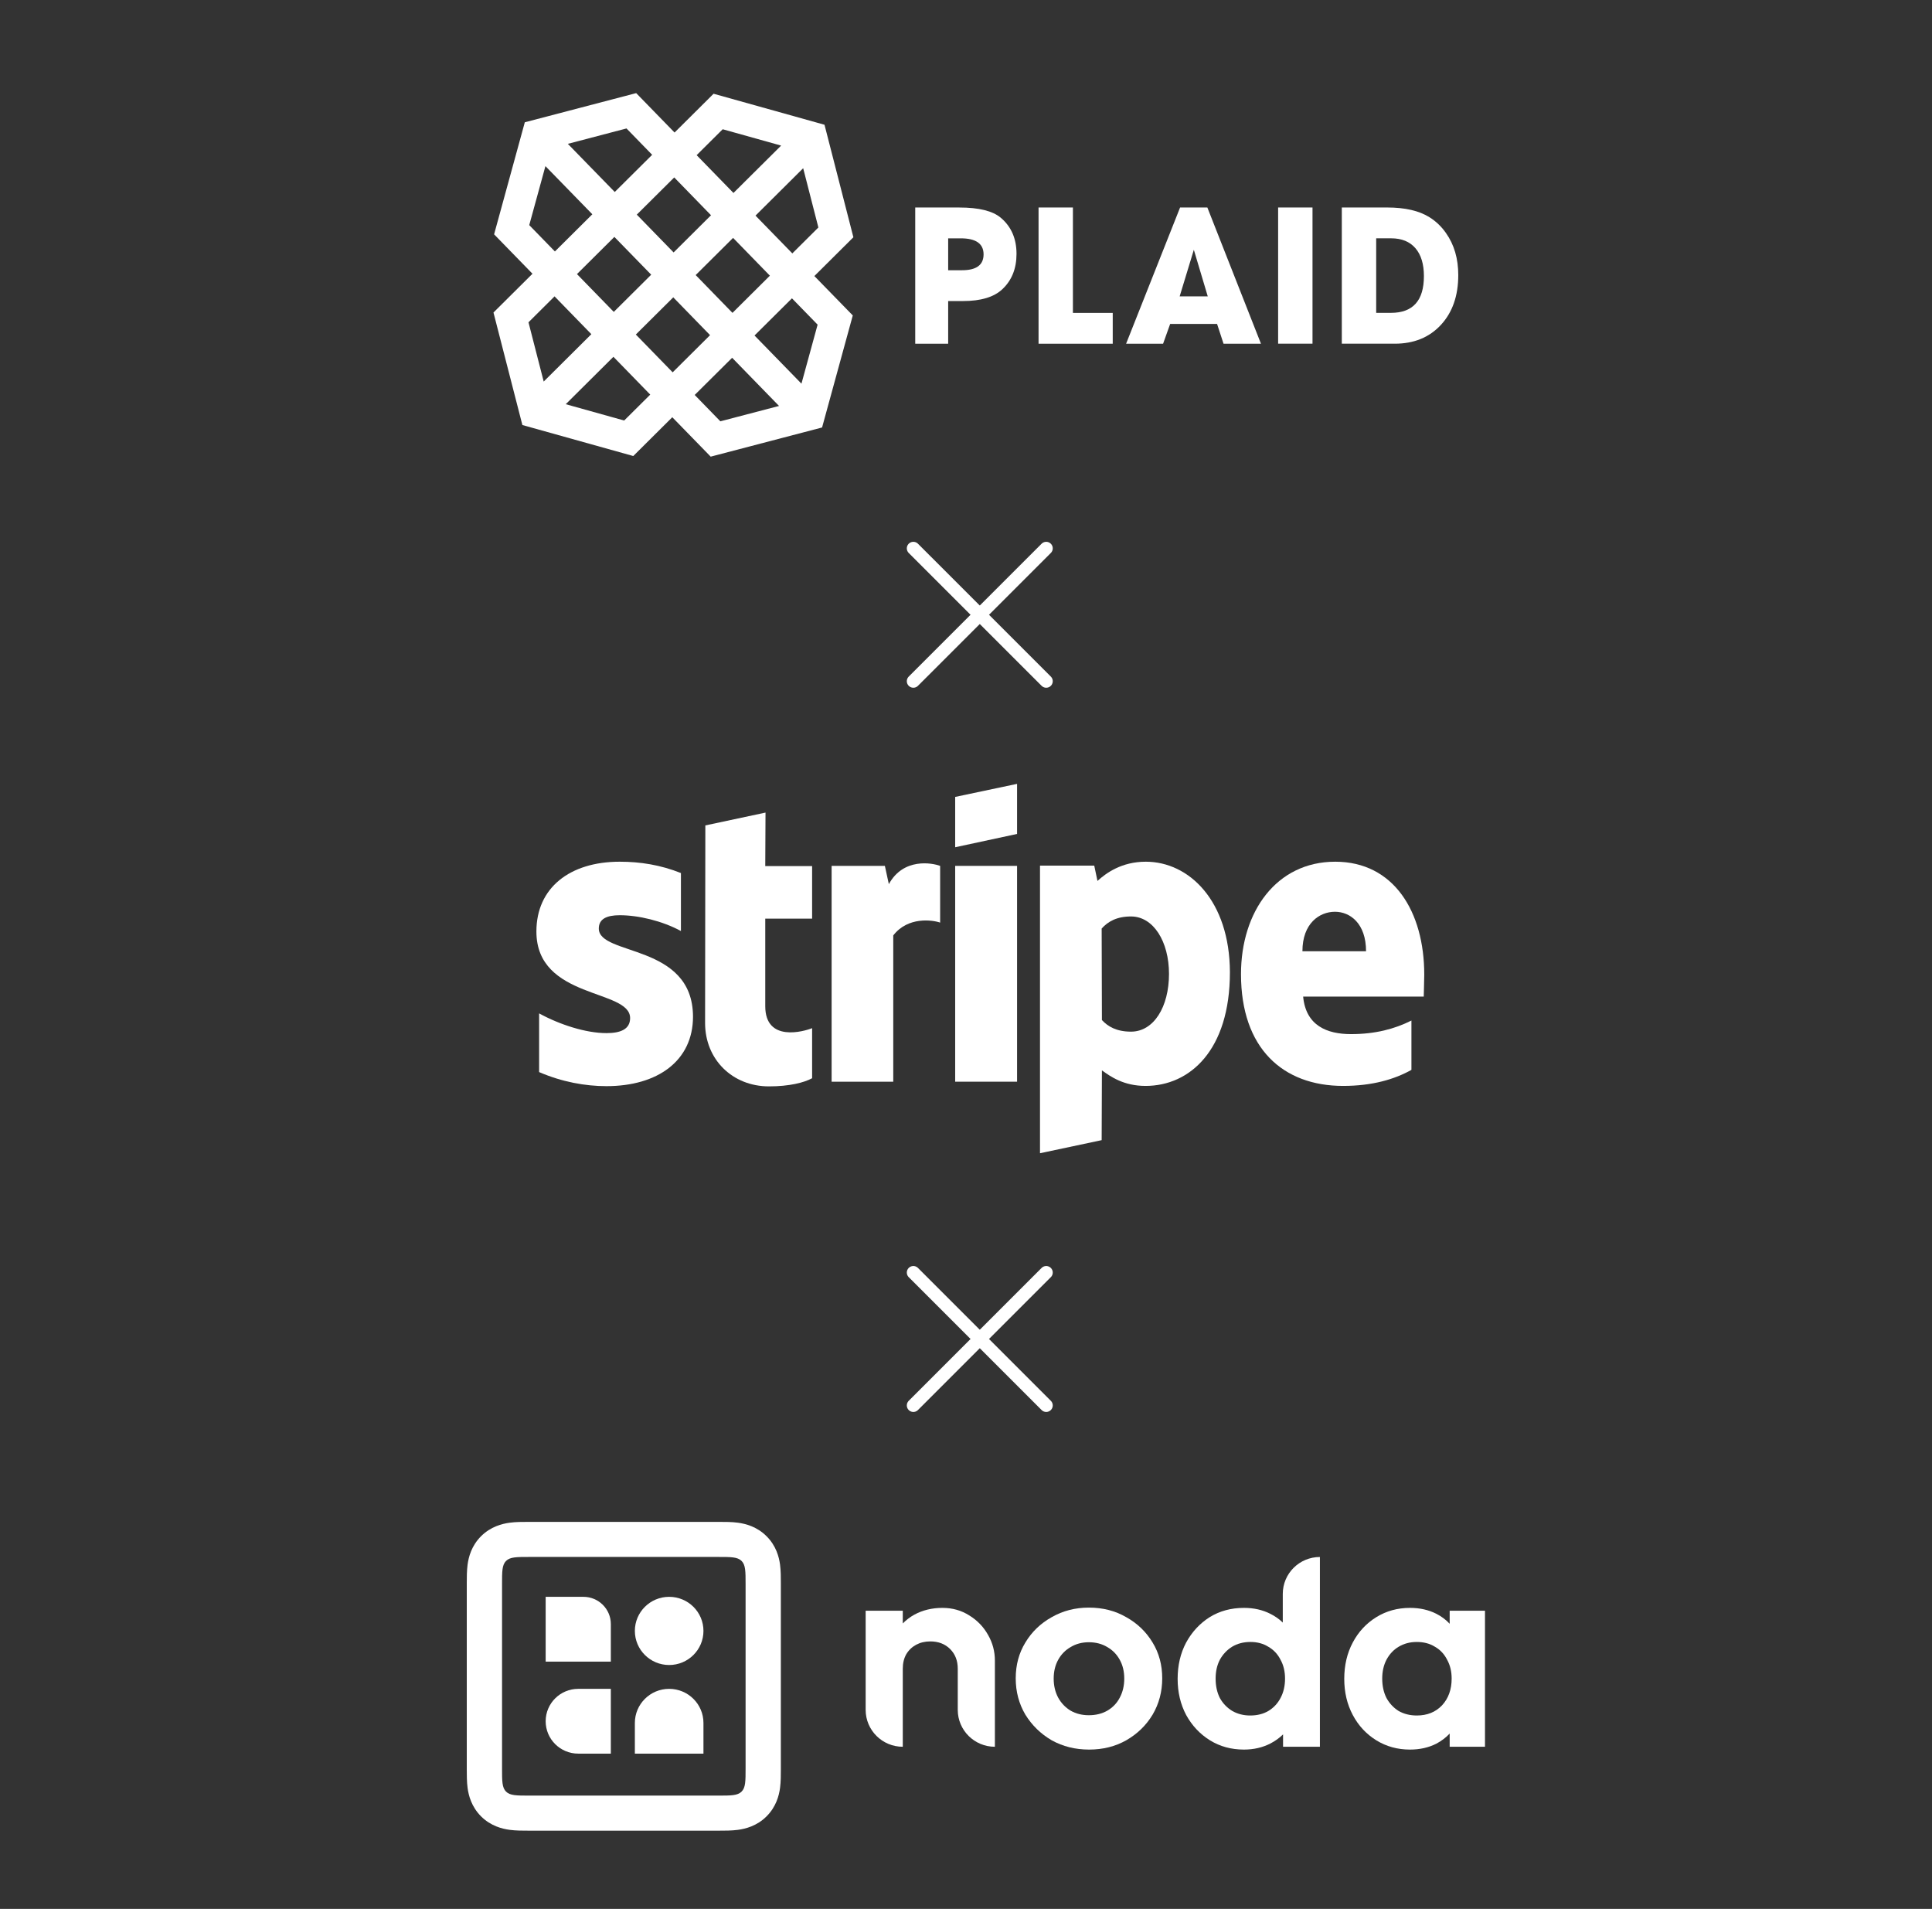 <svg width="83" height="82" viewBox="0 0 83 82" fill="none" xmlns="http://www.w3.org/2000/svg">
<rect x="0" y="0" width="83" height="82" fill="#333333" stroke="none"/>
<g clip-path="url(#clip0_607_5355)">
<path fill-rule="evenodd" clip-rule="evenodd" d="M42.993 9.353C42.645 9.06 42.052 8.914 41.212 8.914H39.319V14.766H40.734V12.932H41.369C42.138 12.932 42.703 12.762 43.062 12.423C43.467 12.043 43.67 11.537 43.67 10.906C43.67 10.251 43.444 9.733 42.993 9.353ZM41.333 11.608H40.734V10.238H41.273C41.927 10.238 42.255 10.468 42.255 10.927C42.255 11.381 41.947 11.608 41.333 11.608ZM46.093 8.914H44.617V14.765H47.804V13.441H46.093V8.914ZM50.697 8.914L48.378 14.765H49.967L50.271 13.915H52.286L52.564 14.765H54.172L51.869 8.914H50.697ZM50.679 12.73L51.288 10.73L51.886 12.73H50.679Z" fill="white"/>
<path fill-rule="evenodd" clip-rule="evenodd" d="M54.909 14.764H56.386V8.913H54.909V14.764ZM62.119 10.009C61.932 9.739 61.693 9.509 61.415 9.334C60.969 9.053 60.361 8.913 59.591 8.913H57.645V14.764H59.921C60.743 14.764 61.403 14.495 61.901 13.957C62.399 13.419 62.648 12.705 62.648 11.816C62.648 11.109 62.472 10.507 62.119 10.009ZM59.756 13.439H59.122V10.237H59.765C60.216 10.237 60.563 10.379 60.807 10.661C61.05 10.943 61.172 11.343 61.172 11.86C61.172 12.913 60.7 13.439 59.756 13.439ZM27.331 4L22.546 5.253L21.227 10.066L22.876 11.759L21.2 13.425L22.442 18.258L27.206 19.589L28.882 17.923L30.532 19.616L35.317 18.363L36.636 13.55L34.986 11.858L36.662 10.192L35.421 5.359L30.656 4.027L28.98 5.693L27.331 4ZM24.395 6.179L26.915 5.518L28.017 6.65L26.41 8.247L24.395 6.179ZM29.928 6.665L31.048 5.552L33.558 6.254L31.51 8.289L29.928 6.665ZM22.737 9.67L23.432 7.136L25.447 9.204L23.839 10.802L22.737 9.67ZM32.457 9.262L34.505 7.226L35.158 9.772L34.039 10.885L32.457 9.262ZM27.357 9.22L28.965 7.622L30.546 9.246L28.939 10.844L27.357 9.22ZM24.787 11.774L26.394 10.177L27.976 11.8L26.369 13.398L24.787 11.774ZM29.887 11.816L31.494 10.219L33.075 11.842L31.468 13.44L29.887 11.816ZM22.704 13.845L23.824 12.731L25.405 14.355L23.358 16.39L22.704 13.845ZM27.316 14.37L28.924 12.773L30.505 14.397L28.898 15.994L27.316 14.37ZM32.415 14.412L34.023 12.815L35.125 13.946L34.431 16.481L32.415 14.412ZM24.305 17.363L26.353 15.327L27.935 16.951L26.815 18.064L24.305 17.363ZM29.845 16.966L31.453 15.369L33.468 17.438L30.947 18.098L29.845 16.966Z" fill="white"/>
</g>
<path d="M44.946 23.555L39.238 29.262" stroke="white" stroke-width="0.561" stroke-linecap="round" stroke-linejoin="round"/>
<path d="M39.238 23.555L44.946 29.262" stroke="white" stroke-width="0.561" stroke-linecap="round" stroke-linejoin="round"/>
<path fill-rule="evenodd" clip-rule="evenodd" d="M61.187 41.868C61.187 39.156 59.873 37.016 57.362 37.016C54.84 37.016 53.314 39.156 53.314 41.847C53.314 45.036 55.116 46.647 57.701 46.647C58.962 46.647 59.915 46.361 60.636 45.958V43.839C59.915 44.199 59.089 44.422 58.04 44.422C57.012 44.422 56.101 44.061 55.984 42.811H61.165C61.165 42.673 61.187 42.123 61.187 41.868ZM55.953 40.862C55.953 39.664 56.684 39.166 57.351 39.166C57.998 39.166 58.686 39.664 58.686 40.862H55.953Z" fill="white"/>
<path fill-rule="evenodd" clip-rule="evenodd" d="M49.225 37.016C48.186 37.016 47.519 37.503 47.148 37.842L47.01 37.185H44.679V49.539L47.328 48.977L47.339 45.979C47.72 46.255 48.282 46.647 49.214 46.647C51.111 46.647 52.838 45.121 52.838 41.762C52.827 38.69 51.079 37.016 49.225 37.016ZM48.589 44.316C47.964 44.316 47.593 44.093 47.339 43.818L47.328 39.887C47.604 39.58 47.985 39.368 48.589 39.368C49.553 39.368 50.221 40.448 50.221 41.836C50.221 43.256 49.564 44.316 48.589 44.316Z" fill="white"/>
<path fill-rule="evenodd" clip-rule="evenodd" d="M41.035 36.395L43.694 35.823V33.672L41.035 34.233V36.395Z" fill="white"/>
<path d="M43.694 37.195H41.035V46.466H43.694V37.195Z" fill="white"/>
<path fill-rule="evenodd" clip-rule="evenodd" d="M38.185 37.98L38.015 37.196H35.727V46.466H38.375V40.183C39.001 39.367 40.06 39.516 40.389 39.632V37.196C40.05 37.068 38.81 36.835 38.185 37.98Z" fill="white"/>
<path fill-rule="evenodd" clip-rule="evenodd" d="M32.887 34.906L30.302 35.457L30.291 43.944C30.291 45.512 31.467 46.667 33.035 46.667C33.904 46.667 34.54 46.508 34.889 46.317V44.166C34.55 44.304 32.876 44.791 32.876 43.223V39.462H34.889V37.205H32.876L32.887 34.906Z" fill="white"/>
<path fill-rule="evenodd" clip-rule="evenodd" d="M25.725 39.887C25.725 39.474 26.064 39.315 26.625 39.315C27.431 39.315 28.448 39.558 29.253 39.993V37.503C28.374 37.153 27.505 37.016 26.625 37.016C24.475 37.016 23.044 38.139 23.044 40.014C23.044 42.938 27.07 42.472 27.07 43.733C27.07 44.22 26.647 44.379 26.053 44.379C25.174 44.379 24.051 44.019 23.161 43.532V46.053C24.146 46.477 25.142 46.657 26.053 46.657C28.257 46.657 29.772 45.566 29.772 43.669C29.762 40.512 25.725 41.074 25.725 39.887Z" fill="white"/>
<path d="M44.946 54.664L39.238 60.372" stroke="white" stroke-width="0.561" stroke-linecap="round" stroke-linejoin="round"/>
<path d="M39.238 54.664L44.946 60.372" stroke="white" stroke-width="0.561" stroke-linecap="round" stroke-linejoin="round"/>
<g clip-path="url(#clip1_607_5355)">
<path fill-rule="evenodd" clip-rule="evenodd" d="M22.747 65.375H30.852C30.868 65.375 30.885 65.375 30.903 65.375C31.133 65.375 31.436 65.374 31.701 65.41C32.029 65.454 32.515 65.576 32.929 65.988C33.344 66.4 33.467 66.882 33.511 67.209C33.546 67.472 33.546 67.773 33.546 68.002C33.546 68.019 33.546 68.036 33.546 68.052V75.962C33.546 75.978 33.546 75.995 33.546 76.012C33.546 76.241 33.546 76.542 33.511 76.805C33.467 77.132 33.344 77.614 32.929 78.027C32.515 78.439 32.029 78.56 31.701 78.604C31.436 78.64 31.133 78.639 30.903 78.639C30.885 78.639 30.868 78.639 30.852 78.639H22.747C22.73 78.639 22.713 78.639 22.696 78.639C22.466 78.639 22.163 78.64 21.898 78.604C21.57 78.56 21.084 78.439 20.669 78.027C20.255 77.614 20.132 77.132 20.088 76.805C20.053 76.542 20.053 76.241 20.053 76.012C20.053 75.995 20.053 75.978 20.053 75.962V68.052C20.053 68.036 20.053 68.019 20.053 68.002C20.053 67.773 20.053 67.472 20.088 67.209C20.132 66.882 20.255 66.4 20.669 65.988C21.084 65.576 21.57 65.454 21.898 65.41C22.163 65.374 22.466 65.375 22.696 65.375C22.713 65.375 22.73 65.375 22.747 65.375ZM21.741 67.052C21.568 67.224 21.568 67.5 21.568 68.052V75.962C21.568 76.514 21.568 76.79 21.741 76.962C21.913 77.133 22.191 77.133 22.747 77.133H30.852C31.408 77.133 31.686 77.133 31.858 76.962C32.031 76.79 32.031 76.514 32.031 75.962V68.052C32.031 67.5 32.031 67.224 31.858 67.052C31.686 66.881 31.408 66.881 30.852 66.881H22.747C22.191 66.881 21.913 66.881 21.741 67.052Z" fill="white"/>
<path d="M30.221 70.058C30.221 70.867 29.561 71.523 28.747 71.523C27.934 71.523 27.274 70.867 27.274 70.058C27.274 69.249 27.934 68.594 28.747 68.594C29.561 68.594 30.221 69.249 30.221 70.058Z" fill="white"/>
<path d="M23.442 73.938C23.442 73.17 24.069 72.547 24.842 72.547H26.242V75.33H24.842C24.069 75.33 23.442 74.707 23.442 73.938Z" fill="white"/>
<path d="M28.747 72.547C27.934 72.547 27.274 73.203 27.274 74.012V75.33H30.221V74.012C30.221 73.203 29.561 72.547 28.747 72.547Z" fill="white"/>
<path d="M23.442 68.594H25.063C25.715 68.594 26.242 69.118 26.242 69.766V71.377H23.442V68.594Z" fill="white"/>
<path d="M46.789 75.156C46.197 75.156 45.661 75.023 45.182 74.757C44.711 74.482 44.334 74.115 44.05 73.655C43.774 73.188 43.636 72.667 43.636 72.094C43.636 71.522 43.774 71.009 44.05 70.558C44.326 70.098 44.703 69.735 45.182 69.468C45.661 69.194 46.193 69.057 46.777 69.057C47.378 69.057 47.913 69.194 48.384 69.468C48.863 69.735 49.24 70.098 49.517 70.558C49.792 71.009 49.93 71.522 49.93 72.094C49.93 72.667 49.792 73.188 49.517 73.655C49.24 74.115 48.863 74.482 48.384 74.757C47.913 75.023 47.382 75.156 46.789 75.156ZM46.777 73.68C47.077 73.68 47.341 73.615 47.568 73.486C47.804 73.349 47.982 73.163 48.104 72.929C48.234 72.687 48.299 72.413 48.299 72.106C48.299 71.8 48.234 71.53 48.104 71.296C47.974 71.062 47.796 70.88 47.568 70.751C47.341 70.614 47.077 70.545 46.777 70.545C46.485 70.545 46.225 70.614 45.998 70.751C45.771 70.88 45.592 71.062 45.462 71.296C45.332 71.53 45.267 71.8 45.267 72.106C45.267 72.413 45.332 72.687 45.462 72.929C45.592 73.163 45.771 73.349 45.998 73.486C46.225 73.615 46.485 73.68 46.777 73.68Z" fill="white"/>
<path fill-rule="evenodd" clip-rule="evenodd" d="M56.704 75.035H55.121V74.504C54.967 74.655 54.788 74.784 54.586 74.89C54.245 75.067 53.863 75.156 53.441 75.156C52.897 75.156 52.41 75.023 51.98 74.757C51.55 74.49 51.209 74.127 50.957 73.668C50.714 73.208 50.592 72.691 50.592 72.118C50.592 71.538 50.714 71.017 50.957 70.558C51.209 70.098 51.546 69.735 51.968 69.468C52.398 69.202 52.889 69.069 53.441 69.069C53.863 69.069 54.24 69.154 54.573 69.323C54.776 69.424 54.955 69.549 55.109 69.699V68.468C55.109 67.593 55.823 66.883 56.704 66.883C56.704 69.799 56.704 72.118 56.704 75.035ZM54.488 73.498C54.269 73.627 54.009 73.692 53.709 73.692C53.425 73.692 53.169 73.627 52.942 73.498C52.715 73.361 52.536 73.175 52.406 72.941C52.284 72.699 52.224 72.421 52.224 72.106C52.224 71.8 52.284 71.53 52.406 71.296C52.536 71.062 52.711 70.876 52.93 70.739C53.157 70.602 53.421 70.533 53.721 70.533C54.013 70.533 54.269 70.602 54.488 70.739C54.715 70.868 54.89 71.054 55.012 71.296C55.142 71.53 55.206 71.8 55.206 72.106C55.206 72.421 55.142 72.699 55.012 72.941C54.89 73.175 54.715 73.361 54.488 73.498Z" fill="white"/>
<path fill-rule="evenodd" clip-rule="evenodd" d="M59.126 74.757C59.556 75.023 60.039 75.156 60.574 75.156C60.996 75.156 61.374 75.071 61.707 74.902C61.928 74.784 62.119 74.639 62.279 74.468V75.035H63.862V69.19H62.279V69.752C62.119 69.579 61.928 69.436 61.707 69.323C61.374 69.154 60.996 69.069 60.574 69.069C60.039 69.069 59.556 69.202 59.126 69.468C58.695 69.735 58.358 70.098 58.115 70.558C57.871 71.017 57.75 71.538 57.75 72.118C57.75 72.691 57.871 73.208 58.115 73.668C58.358 74.127 58.695 74.49 59.126 74.757ZM61.95 73.256C61.674 73.546 61.313 73.692 60.867 73.692C60.574 73.692 60.315 73.627 60.087 73.498C59.868 73.361 59.694 73.175 59.564 72.941C59.442 72.699 59.381 72.421 59.381 72.106C59.381 71.8 59.442 71.53 59.564 71.296C59.694 71.054 59.868 70.868 60.087 70.739C60.315 70.602 60.574 70.533 60.867 70.533C61.167 70.533 61.427 70.602 61.646 70.739C61.873 70.868 62.047 71.054 62.169 71.296C62.299 71.53 62.364 71.8 62.364 72.106C62.364 72.574 62.226 72.958 61.95 73.256Z" fill="white"/>
<path d="M41.146 73.45C41.146 74.325 41.86 75.035 42.741 75.035V71.332C42.741 70.937 42.643 70.57 42.448 70.231C42.254 69.884 41.986 69.606 41.645 69.396C41.304 69.178 40.918 69.069 40.488 69.069C40.042 69.069 39.64 69.166 39.283 69.359C39.095 69.463 38.929 69.59 38.784 69.738V69.19H37.189V73.45C37.189 74.325 37.903 75.035 38.784 75.035V71.683C38.784 71.449 38.832 71.243 38.93 71.066C39.035 70.888 39.177 70.751 39.356 70.654C39.535 70.558 39.737 70.509 39.965 70.509C40.314 70.509 40.598 70.618 40.817 70.836C41.036 71.054 41.146 71.336 41.146 71.683V73.45Z" fill="white"/>
</g>
<defs>
<clipPath id="clip0_607_5355">
<rect width="41.448" height="15.79" fill="white" transform="translate(21.2 4)"/>
</clipPath>
<clipPath id="clip1_607_5355">
<rect width="43.743" height="15.999" fill="white" transform="translate(20.053 64.031)"/>
</clipPath>
</defs>
</svg>
